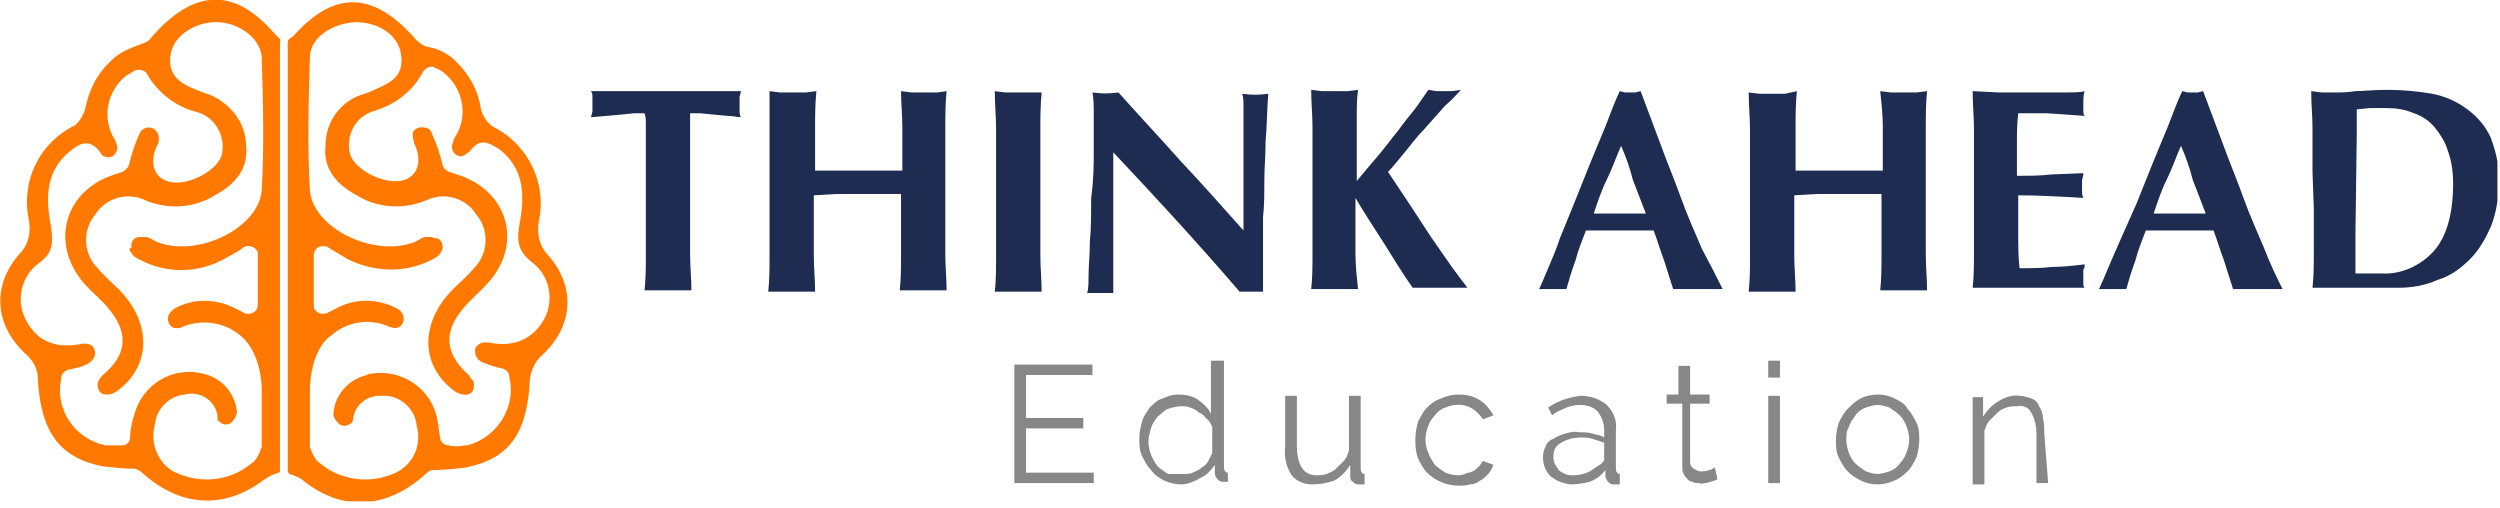 <svg width="192" height="39" viewBox="0 0 192 39" fill="none" xmlns="http://www.w3.org/2000/svg">
<g clip-path="url(#clip0_12_29)">
<path d="M84 36.3V37.1H77.9V28H83.9V28.8H78.8V32.1H83.2V32.9H78.8V36.3H84Z" fill="#878787"/>
<path d="M90.7 37.2C90.3 37.2 89.8 37.1 89.4 36.9C89 36.7 88.7 36.5 88.4 36.1C88.1 35.8 87.9 35.4 87.7 35C87.5 34.6 87.5 34.1 87.5 33.7C87.5 33.2 87.6 32.8 87.7 32.4C87.8 32 88.1 31.6 88.3 31.3C88.6 31 88.9 30.7 89.3 30.6C89.7 30.4 90.1 30.3 90.5 30.3C91 30.3 91.6 30.4 92 30.7C92.4 31 92.8 31.3 93 31.8V27.7H94V35.9C94 36.1 94.1 36.3 94.3 36.3V37C94.2 37 94 37 93.9 37C93.7 37 93.6 36.9 93.5 36.8C93.4 36.7 93.3 36.5 93.3 36.4V35.7C93 36.1 92.7 36.5 92.2 36.7C91.7 37 91.2 37.2 90.7 37.2ZM90.9 36.4C91.1 36.4 91.4 36.4 91.6 36.3C91.8 36.2 92.1 36.1 92.3 35.9C92.5 35.8 92.7 35.6 92.8 35.4C92.9 35.2 93 35 93.1 34.8V32.8C93 32.6 92.9 32.3 92.7 32.2C92.5 32 92.4 31.8 92.1 31.7C91.9 31.5 91.7 31.4 91.4 31.3C91.2 31.2 90.9 31.2 90.7 31.2C90.4 31.2 90 31.3 89.7 31.4C89.4 31.5 89.2 31.8 88.9 32C88.7 32.3 88.5 32.5 88.4 32.9C88.3 33.2 88.2 33.6 88.2 33.9C88.2 34.6 88.5 35.3 88.9 35.8C89.1 36 89.4 36.2 89.7 36.4C90.3 36.4 90.6 36.4 90.9 36.4Z" fill="#878787"/>
<path d="M100.8 37.2C100.2 37.2 99.6 37 99.2 36.5C98.8 35.9 98.6 35.1 98.7 34.3V30.4H99.6V34.2C99.6 35.7 100.1 36.5 101.1 36.5C101.4 36.5 101.6 36.5 101.9 36.4C102.1 36.3 102.4 36.2 102.6 36C102.8 35.8 103 35.6 103.2 35.4C103.4 35.2 103.5 34.9 103.6 34.6V30.4H104.5V36C104.5 36.2 104.6 36.4 104.8 36.4V37.2H104.5H104.3C104.1 37.2 104 37.1 103.9 37C103.7 36.9 103.7 36.7 103.7 36.5V35.7C103.4 36.2 103 36.6 102.5 36.9C101.9 37.1 101.4 37.2 100.8 37.2Z" fill="#878787"/>
<path d="M108.7 33.7C108.7 33.2 108.8 32.8 108.9 32.4C109.1 32 109.3 31.6 109.6 31.3C109.9 31 110.3 30.7 110.7 30.6C111.1 30.4 111.6 30.3 112 30.3C112.6 30.3 113.1 30.4 113.6 30.7C114.1 31 114.4 31.4 114.7 31.9L113.9 32.2C113.7 31.9 113.4 31.6 113.1 31.4C112.5 31 111.7 31 111 31.3C110.7 31.4 110.4 31.6 110.2 31.9C110 32.1 109.8 32.4 109.7 32.7C109.4 33.4 109.4 34.1 109.7 34.8C109.8 35.1 110 35.4 110.2 35.7C110.4 35.9 110.7 36.1 111 36.3C111.3 36.4 111.6 36.5 111.9 36.5C112.1 36.5 112.3 36.5 112.5 36.4C112.7 36.3 112.9 36.3 113.1 36.2C113.3 36.1 113.4 36 113.6 35.8C113.7 35.7 113.8 35.5 113.9 35.4L114.7 35.7C114.6 35.9 114.5 36.2 114.3 36.4C114.1 36.6 113.9 36.8 113.7 36.9C113.4 37.1 113.2 37.2 112.9 37.2C112.6 37.3 112.3 37.3 112 37.3C111.1 37.3 110.2 36.9 109.6 36.3C109.3 36 109.1 35.6 108.9 35.2C108.7 34.6 108.7 34.2 108.7 33.7Z" fill="#878787"/>
<path d="M120.7 37.2C120.4 37.2 120.1 37.1 119.8 37C119.5 36.9 119.3 36.7 119.1 36.6C118.7 36.2 118.5 35.7 118.5 35.1C118.5 34.8 118.6 34.5 118.7 34.3C118.8 34 119 33.8 119.3 33.7C119.6 33.5 119.9 33.4 120.2 33.3C120.6 33.2 120.9 33.1 121.3 33.2C121.6 33.2 122 33.2 122.3 33.3C122.6 33.4 122.9 33.4 123.2 33.6V33C123.2 32.5 123 32 122.7 31.6C122.3 31.2 121.8 31.1 121.3 31.1C120.9 31.1 120.6 31.2 120.3 31.3C119.9 31.5 119.5 31.6 119.2 31.9L118.9 31.3C119.6 30.8 120.5 30.5 121.4 30.4C122.1 30.4 122.8 30.6 123.4 31.1C123.9 31.6 124.2 32.3 124.1 33V36C124.1 36.2 124.2 36.4 124.4 36.4V37.2H124.1H123.9C123.7 37.2 123.6 37.1 123.5 37C123.4 36.9 123.3 36.7 123.3 36.6V36.1C123 36.5 122.6 36.8 122.1 37C121.7 37.1 121.2 37.2 120.7 37.2ZM120.9 36.5C121.3 36.5 121.7 36.4 122.1 36.2C122.4 36 122.7 35.8 123 35.6C123.1 35.5 123.1 35.4 123.2 35.4C123.2 35.3 123.2 35.2 123.2 35.2V34C122.9 33.9 122.6 33.8 122.3 33.7C122 33.6 121.7 33.6 121.4 33.6C120.9 33.6 120.4 33.7 119.9 34C119.5 34.2 119.3 34.6 119.3 35C119.3 35.2 119.3 35.4 119.4 35.6C119.5 35.8 119.6 35.9 119.7 36.1C119.8 36.2 120 36.3 120.2 36.4C120.4 36.5 120.6 36.5 120.9 36.5Z" fill="#878787"/>
<path d="M131.9 36.8L131.7 36.9L131.4 37C131.3 37 131.1 37.1 131 37.1C130.8 37.1 130.7 37.2 130.5 37.1C130.3 37.1 130.1 37.1 130 37C129.8 37 129.7 36.9 129.6 36.8C129.5 36.7 129.4 36.6 129.3 36.4C129.2 36.2 129.2 36 129.2 35.8V31H128V30.3H128.9V28.1H129.8V30.3H131.3V31H129.8V35.5C129.8 35.7 129.9 35.9 130.1 36C130.3 36.1 130.4 36.2 130.6 36.2C130.8 36.2 131 36.2 131.3 36.1C131.4 36.1 131.5 36 131.7 35.9L131.9 36.8Z" fill="#878787"/>
<path d="M135.8 29V27.7H136.7V29H135.8ZM135.8 37.1V30.4H136.7V37.1H135.8Z" fill="#878787"/>
<path d="M144.2 37.2C143.7 37.2 143.3 37.1 142.9 36.9C142.5 36.7 142.2 36.5 141.9 36.2C141.6 35.9 141.4 35.5 141.2 35.1C141 34.7 141 34.2 141 33.8C141 33.3 141.1 32.9 141.2 32.5C141.4 32.1 141.6 31.7 141.9 31.4C142.2 31.1 142.5 30.8 142.9 30.6C143.3 30.4 143.8 30.3 144.2 30.3C144.7 30.3 145.1 30.4 145.5 30.6C145.9 30.8 146.3 31 146.5 31.4C146.8 31.7 147 32.1 147.2 32.5C147.4 32.9 147.4 33.4 147.4 33.8C147.4 34.3 147.3 34.7 147.2 35.1C147 35.5 146.8 35.9 146.5 36.2C146.2 36.5 145.8 36.8 145.5 36.9C145.1 37.1 144.6 37.2 144.2 37.2ZM141.8 33.8C141.8 34.2 141.9 34.5 142 34.8C142.1 35.1 142.3 35.4 142.5 35.6C142.7 35.8 143 36 143.3 36.2C143.6 36.3 143.9 36.4 144.2 36.4C144.5 36.4 144.8 36.3 145.1 36.2C145.4 36.1 145.7 35.9 145.9 35.6C146.1 35.4 146.3 35.1 146.4 34.8C146.7 34.1 146.7 33.4 146.4 32.7C146.3 32.4 146.1 32.1 145.9 31.9C145.7 31.7 145.4 31.5 145.1 31.3C144.8 31.2 144.5 31.1 144.2 31.1C143.9 31.1 143.6 31.2 143.3 31.3C143 31.4 142.7 31.6 142.5 31.9C142.3 32.2 142.1 32.4 142 32.8C141.8 33.1 141.8 33.4 141.8 33.8Z" fill="#878787"/>
<path d="M157.3 37.1H156.4V33.4C156.4 32.8 156.3 32.2 156 31.7C155.8 31.3 155.4 31.1 154.9 31.2C154.6 31.2 154.4 31.2 154.1 31.3C153.8 31.4 153.6 31.5 153.4 31.7C153.2 31.9 153 32.1 152.8 32.3C152.6 32.5 152.5 32.8 152.4 33.1V37.2H151.5V30.5H152.3V32C152.6 31.5 153 31.1 153.5 30.8C154 30.5 154.6 30.3 155.1 30.4C155.4 30.4 155.7 30.5 156 30.6C156.3 30.7 156.5 30.9 156.6 31.2C156.8 31.5 156.9 31.8 156.9 32.1C157 32.5 157 32.9 157 33.3L157.3 37.1Z" fill="#878787"/>
<path d="M21.5 3L21.1 2.6C18 -1 14.9 -0.9 11.6 2.9C11.4 3.2 11.1 3.3 10.8 3.4C10 3.7 9.2 4 8.6 4.6L8.5 4.7C7.5 5.6 6.9 6.8 6.6 8.1C6.5 8.7 6.2 9.2 5.8 9.6C3.1 10.9 1.6 13.8 2.2 16.8C2.4 17.8 2.2 18.8 1.5 19.5C-0.7 22 -0.4 25.1 2.1 27.3C2.6 27.8 2.9 28.4 2.9 29C3.1 33.1 4.5 35.1 7.8 35.8C8.6 35.9 9.5 36 10.3 36C10.5 36 10.6 36.1 10.8 36.2C13.7 38.9 17.1 39.2 20.2 36.9C20.6 36.6 21 36.4 21.4 36.3C21.5 36.3 21.5 36.2 21.5 36.1C21.5 33.9 21.5 5.6 21.5 3.2C21.6 3.2 21.5 3.1 21.5 3ZM10 19.3C10.1 19.4 10.2 19.6 10.3 19.7C12.4 21 15 21.1 17.2 19.9C17.7 19.6 18.2 19.4 18.7 19C19 18.8 19.5 18.9 19.7 19.2C19.8 19.3 19.8 19.4 19.8 19.6V22.3V23.4C19.8 23.8 19.5 24.1 19.1 24.1C19 24.1 18.8 24.1 18.7 24C18.5 23.9 18.3 23.8 18.1 23.7C16.6 22.9 14.8 22.9 13.4 23.7C13.2 23.8 13.1 24 13 24.1C12.8 24.4 12.9 24.9 13.2 25.1C13.3 25.2 13.5 25.2 13.6 25.2C13.7 25.2 13.9 25.2 14 25.1C15.5 24.5 17.2 24.7 18.5 25.8C19 26.2 20 27.4 20.1 29.8C20.1 31.3 20.1 33.4 20.1 33.4C20.1 33.8 20.1 34.1 20.1 34.3C20 34.6 19.9 34.9 19.7 35.2C19.6 35.3 19.5 35.5 19.3 35.6C17.6 37 15.3 37.2 13.3 36.2C12.1 35.5 11.5 34 11.9 32.6C12 31.4 13 30.4 14.2 30.3C15.3 30 16.5 30.7 16.7 31.9C16.7 32 16.7 32.1 16.7 32.2C16.7 32.3 16.9 32.4 17 32.5C17.3 32.7 17.7 32.6 17.9 32.3C18.1 32.1 18.1 31.9 18.2 31.7C18.1 30.2 17 29 15.6 28.7C13.3 28.1 10.9 29.5 10.3 31.9C10.3 32 10.2 32.1 10.2 32.2C10.1 32.6 10 33.1 10 33.5C10 34 9.7 34.2 9.4 34.2C9 34.2 8.5 34.2 8.1 34.2C5.7 33.7 4.2 31.4 4.7 29.1V29C4.7 28.7 5 28.5 5.2 28.4C5.7 28.3 6.3 28.2 6.8 27.9C7 27.8 7.1 27.6 7.2 27.5C7.4 27.2 7.3 26.7 7 26.5C6.9 26.5 6.8 26.4 6.7 26.4C6.6 26.4 6.5 26.4 6.3 26.4C4.4 26.8 2.9 26.3 2 24.6C1.2 23.1 1.6 21.2 3 20.2C4.1 19.4 4.1 18.6 3.9 17.3C3.5 15.2 3.5 13.1 5.4 11.6C6.1 11 6.9 10.6 7.7 11.7C7.8 11.9 7.9 12 8 12C8.4 12.2 8.8 12 8.9 11.7C9 11.6 9 11.4 9 11.3C9 11.1 8.9 10.9 8.8 10.7C7.8 9.1 8.2 7 9.7 5.8C9.9 5.7 10.2 5.5 10.4 5.4C10.7 5.3 11.2 5.4 11.3 5.7C12.1 7.1 13.5 8.2 15.1 8.6C16.6 9 17.4 10.6 17 12C16.5 13.3 14.1 14.4 12.8 13.9C11.7 13.5 11.5 12.3 12.1 11.1C12.2 11 12.2 10.8 12.2 10.6C12.2 10.2 11.9 9.9 11.6 9.8C11.5 9.8 11.4 9.8 11.3 9.8C11.1 9.8 10.9 10 10.8 10.1C10.4 10.9 10.1 11.8 9.9 12.7C9.8 12.9 9.6 13.1 9.4 13.2L8.8 13.4C5 14.6 3.8 18.6 6.4 21.7C7.1 22.5 7.9 23.1 8.5 23.9C9.9 25.7 9.7 27.3 7.9 28.8C7.8 28.9 7.7 29 7.6 29.2C7.4 29.5 7.5 30 7.8 30.2C7.9 30.3 8.1 30.3 8.3 30.3C8.5 30.3 8.7 30.2 8.9 30.1C11.6 28.2 11.7 24.9 9.2 22.3C8.6 21.7 8 21.2 7.5 20.6C6.4 19.5 6.3 17.7 7.3 16.5C8.1 15.2 9.8 14.7 11.2 15.4C12.9 16.1 14.9 16 16.5 15C18 14.2 19.1 13 18.9 11.2C18.9 9.4 17.6 7.8 15.9 7.2C15.8 7.2 15.7 7.1 15.6 7.1C14.3 6.6 12.8 6.1 13.1 4.2C13.3 2.8 14.9 1.7 16.6 1.7C18.3 1.7 20 2.9 20.1 4.4C20.2 7.8 20.3 11.2 20.1 14.6C19.9 17.5 15.2 19.8 12.1 18.6C11.8 18.5 11.5 18.2 11.2 18.2C11 18.2 10.9 18.2 10.7 18.2C10.3 18.2 10 18.6 10.1 19C9.9 19.1 9.9 19.2 10 19.3ZM22.1 3.3C22.1 5.6 22.1 34 22.1 36.2C22.1 36.3 22.2 36.3 22.2 36.4C22.6 36.5 23.1 36.7 23.4 37C26.5 39.4 29.9 39 32.8 36.3C32.9 36.2 33.1 36.1 33.3 36.1C34.1 36.1 35 36 35.8 35.9C39.2 35.2 40.5 33.2 40.7 29.1C40.8 28.4 41.1 27.8 41.5 27.4C44 25.2 44.3 22.1 42.1 19.6C41.4 18.9 41.2 17.9 41.4 16.9C42 14 40.5 11 37.8 9.7C37.3 9.3 37 8.8 36.9 8.2C36.7 6.9 36 5.7 35.1 4.8L35 4.7C34.4 4.1 33.6 3.7 32.8 3.6C32.5 3.5 32.2 3.3 32 3.1C28.7 -0.7 25.7 -0.8 22.5 2.8L22.2 3C22.1 3.1 22.1 3.2 22.1 3.3ZM33.2 18.2C33 18.2 32.9 18.2 32.7 18.2C32.4 18.2 32.1 18.5 31.8 18.6C28.7 19.8 24 17.5 23.8 14.6C23.6 11.2 23.7 7.8 23.8 4.4C23.8 2.9 25.5 1.8 27.3 1.7C29.1 1.7 30.6 2.7 30.8 4.2C31.1 6.1 29.6 6.5 28.3 7.1C28.2 7.1 28.1 7.2 28 7.2C26.2 7.7 25 9.3 25 11.2C24.8 13 25.9 14.2 27.4 15C29 16 31 16.1 32.7 15.4C34.1 14.7 35.8 15.2 36.6 16.5C37.6 17.7 37.5 19.5 36.4 20.6C35.9 21.2 35.2 21.8 34.7 22.3C32.2 24.9 32.3 28.2 35 30.1C35.2 30.2 35.4 30.3 35.6 30.3C36 30.4 36.4 30.1 36.4 29.7C36.4 29.5 36.4 29.3 36.3 29.2C36.2 29.1 36.1 29 36 28.8C34.3 27.3 34 25.7 35.4 23.9C36 23.1 36.8 22.5 37.5 21.7C40.2 18.7 39 14.6 35.1 13.4L34.5 13.2C34.3 13.1 34.1 13 34 12.7C33.8 11.8 33.5 11 33.1 10.1C33 9.9 32.8 9.8 32.6 9.8C32.2 9.7 31.8 9.9 31.7 10.2C31.7 10.3 31.7 10.4 31.7 10.5C31.7 10.7 31.8 10.8 31.8 11C32.4 12.2 32.2 13.4 31.1 13.8C29.8 14.3 27.4 13.2 26.9 11.9C26.5 10.4 27.3 8.9 28.8 8.5C30.4 8 31.7 7 32.5 5.5C32.7 5.2 33.1 5 33.4 5.2C33.6 5.3 33.9 5.4 34.1 5.6C35.6 6.8 36 9 34.9 10.6C34.8 10.8 34.8 11 34.7 11.2C34.7 11.6 34.9 11.9 35.3 12C35.4 12 35.6 12 35.7 11.9C35.8 11.8 36 11.7 36.1 11.6C36.9 10.5 37.6 11 38.4 11.5C40.3 13 40.3 15.1 39.9 17.2C39.7 18.4 39.7 19.2 40.8 20.1C42.2 21.1 42.6 23 41.8 24.5C40.9 26.1 39.4 26.7 37.5 26.3C37.4 26.3 37.3 26.3 37.1 26.3C36.7 26.4 36.4 26.7 36.5 27.1C36.5 27.2 36.5 27.3 36.6 27.4C36.7 27.6 36.8 27.7 37 27.8C37.5 28 38 28.2 38.6 28.3C38.9 28.4 39.1 28.6 39.1 28.9C39.7 31.2 38.2 33.6 35.9 34.2C35.8 34.2 35.8 34.2 35.7 34.2C35.3 34.3 34.8 34.3 34.4 34.2C34.1 34.2 33.8 33.9 33.8 33.6C33.7 33.2 33.7 32.7 33.6 32.3C33.2 29.9 30.9 28.3 28.5 28.7C28.4 28.7 28.3 28.7 28.2 28.8C26.8 29.1 25.7 30.3 25.6 31.8C25.6 32 25.7 32.2 25.9 32.4C26.1 32.7 26.5 32.8 26.8 32.6C27 32.5 27.1 32.4 27.1 32.3C27.2 31.1 28.2 30.3 29.4 30.4C29.5 30.4 29.6 30.4 29.7 30.4C30.9 30.5 31.9 31.5 32 32.7C32.4 34.1 31.8 35.5 30.6 36.2C28.7 37.2 26.3 37 24.6 35.6C24.5 35.5 24.3 35.4 24.2 35.2C24 34.9 23.9 34.6 23.8 34.3C23.8 34.1 23.8 33.8 23.8 33.4C23.8 33.4 23.8 31.3 23.8 29.8C23.9 27.3 24.9 26.1 25.4 25.8C26.6 24.7 28.4 24.4 29.9 25.1C30 25.1 30.2 25.2 30.3 25.2C30.7 25.2 31 24.9 31 24.5C31 24.4 31 24.2 30.9 24.1C30.8 23.9 30.7 23.8 30.5 23.7C29 22.9 27.2 22.9 25.8 23.7C25.6 23.8 25.4 23.9 25.2 24C24.9 24.2 24.4 24.1 24.2 23.8C24.1 23.7 24.1 23.6 24.1 23.4V22.3V19.6C24.1 19.2 24.4 18.9 24.8 18.9C24.9 18.9 25.1 18.9 25.2 19C25.7 19.3 26.2 19.6 26.7 19.9C28.9 21 31.5 21 33.6 19.7C33.7 19.6 33.8 19.5 33.9 19.3C34.1 19 34 18.5 33.6 18.3C33.3 18.3 33.3 18.3 33.2 18.2Z" fill="#FF7800"/>
<path d="M49.6 9.5C49.6 9.2 49.6 9 49.5 8.7H48.7L47.7 8.8L46.6 8.9L45.4 9C45.4 8.8 45.5 8.7 45.5 8.5C45.5 8.2 45.5 7.8 45.5 7.5C45.5 7.3 45.5 7.2 45.4 7H46.8H48H49.4H53H54.4H55.6H56.9C56.9 7.2 56.8 7.3 56.8 7.5C56.8 7.8 56.8 8.2 56.8 8.5C56.8 8.7 56.8 8.8 56.9 9C56.6 9 56.3 8.9 55.9 8.9L54.8 8.8L53.8 8.7H53C53 8.8 53 8.9 53 9C53 9.1 53 9.3 53 9.5V16.2C53 17.4 53 18.5 53 19.5C53 20.5 53.1 21.4 53.1 22.3C52.8 22.3 52.6 22.3 52.3 22.3H50.3C50 22.3 49.8 22.3 49.5 22.3C49.6 21.4 49.6 20.5 49.6 19.5C49.6 18.6 49.6 17.5 49.6 16.2V10.7C49.6 10.2 49.6 9.8 49.6 9.5Z" fill="#1D2C50"/>
<path d="M67.6 14.9C67.1 14.9 66.5 14.9 65.9 14.9H64.2L62.5 15V16.3C62.5 17.5 62.5 18.6 62.5 19.6C62.5 20.6 62.6 21.5 62.6 22.4C62.3 22.4 62.1 22.4 61.8 22.4H59.8C59.5 22.4 59.3 22.4 59 22.4C59.1 21.5 59.1 20.6 59.1 19.6C59.1 18.7 59.1 17.6 59.1 16.3V13.3C59.1 12.1 59.1 11 59.1 10C59.1 9 59.1 8 59.1 7L59.9 7.1C60.2 7.1 60.5 7.1 60.9 7.1C61.3 7.1 61.6 7.1 61.9 7.1L62.7 7C62.6 8 62.6 8.9 62.6 9.8C62.6 10.7 62.6 11.8 62.6 13.1H64H67.9H69.3C69.3 11.9 69.3 10.8 69.3 9.8C69.3 8.8 69.2 7.9 69.2 7L70 7.1C70.3 7.1 70.6 7.1 71 7.1C71.4 7.1 71.7 7.1 72 7.1L72.7 7C72.6 8 72.6 8.9 72.6 9.9C72.6 10.9 72.6 11.9 72.6 13.2V16.2C72.6 17.4 72.6 18.5 72.6 19.5C72.6 20.5 72.7 21.4 72.7 22.3C72.4 22.3 72.2 22.3 71.9 22.3H69.9C69.6 22.3 69.4 22.3 69.1 22.3C69.2 21.4 69.2 20.5 69.2 19.5C69.2 18.6 69.2 17.5 69.2 16.2V14.9H67.6Z" fill="#1D2C50"/>
<path d="M76.5 9.9C76.5 9 76.4 8 76.4 7L77.2 7.1C77.5 7.1 77.8 7.1 78.2 7.1C78.6 7.1 78.9 7.1 79.2 7.1H80C79.9 8.1 79.9 9 79.9 10C79.9 10.9 79.9 12 79.9 13.3V16.3C79.9 17.5 79.9 18.6 79.9 19.6C79.9 20.6 80 21.5 80 22.4C79.7 22.4 79.5 22.4 79.2 22.4H77.2C76.9 22.4 76.7 22.4 76.4 22.4C76.5 21.5 76.5 20.6 76.5 19.6C76.5 18.7 76.5 17.6 76.5 16.3V13.3C76.5 11.9 76.5 10.9 76.5 9.9Z" fill="#1D2C50"/>
<path d="M84 11.5C84 10.5 84 9.6 84 8.9C84 8.2 84 7.6 83.9 7.1C84.6 7.2 85.2 7.2 85.9 7.1C87.5 8.9 89.1 10.6 90.7 12.4C92.3 14.1 93.9 15.9 95.5 17.7V13.6C95.5 12.9 95.5 12.2 95.5 11.5C95.5 10.8 95.5 10.2 95.5 9.6C95.5 9 95.5 8.5 95.5 8.1C95.5 7.8 95.5 7.5 95.4 7.2C96.1 7.3 96.7 7.3 97.4 7.2C97.3 8.5 97.3 9.8 97.2 10.8C97.2 11.9 97.1 12.9 97.1 13.9C97.1 14.9 97.1 15.8 97 16.7C97 17.6 97 18.6 97 19.7V22.4C96.7 22.4 96.4 22.4 96.1 22.4C95.8 22.4 95.5 22.4 95.2 22.4C92.2 18.9 88.9 15.3 85.5 11.7C85.5 12.1 85.5 12.6 85.5 13C85.5 13.4 85.5 13.9 85.5 14.3V16.9C85.5 17.8 85.5 18.5 85.5 19.2C85.5 19.8 85.5 20.3 85.5 20.8C85.5 21.3 85.5 21.6 85.5 21.8C85.5 22.1 85.5 22.3 85.5 22.5C85.3 22.5 85.1 22.5 85 22.5H84.5C84.2 22.5 83.8 22.5 83.5 22.5C83.6 22.1 83.6 21.7 83.6 21.2C83.6 20.5 83.7 19.6 83.7 18.6C83.8 17.6 83.8 16.4 83.8 15.2C84 13.8 84 12.6 84 11.5Z" fill="#1D2C50"/>
<path d="M104.1 19.5C104.1 20.4 104.2 21.3 104.3 22.2C104 22.2 103.8 22.2 103.5 22.2H101.5C101.2 22.2 101 22.2 100.7 22.2C100.8 21.3 100.8 20.4 100.8 19.4C100.8 18.4 100.8 17.4 100.8 16.1V13.1C100.8 11.9 100.8 10.8 100.8 9.8C100.8 8.8 100.7 7.9 100.7 6.9L101.5 7C101.8 7 102.1 7 102.5 7C102.9 7 103.2 7 103.5 7L104.3 6.9C104.2 7.6 104.2 8.2 104.2 8.9C104.2 9.8 104.2 10.8 104.2 11.8V13.9C104.7 13.3 105.2 12.7 105.8 12C106.4 11.3 106.9 10.6 107.4 10C107.9 9.3 108.4 8.7 108.8 8.2C109.2 7.6 109.5 7.2 109.7 6.9L110.3 7C110.5 7 110.7 7 110.9 7C111.1 7 111.3 7 111.5 7L112.2 6.9C111.9 7.2 111.6 7.6 111 8.1L109.4 9.9C108.8 10.5 108.3 11.2 107.8 11.8C107.3 12.4 106.9 12.9 106.6 13.2L108.2 15.6C108.8 16.5 109.3 17.3 109.9 18.2L111.5 20.5C112 21.2 112.4 21.7 112.7 22.1C112.3 22.1 111.9 22.1 111.5 22.1H109.5C109.2 22.1 108.9 22.1 108.5 22.1C107.7 21 107 19.8 106.3 18.7C105.6 17.6 104.8 16.4 104.1 15.2C104.1 17 104.1 18.4 104.1 19.5Z" fill="#1D2C50"/>
<path d="M132.3 22.2C131.9 22.2 131.6 22.2 131.3 22.2H129.4C129.1 22.2 128.8 22.2 128.5 22.2L127.8 20C127.5 19.2 127.3 18.5 127 17.7H125.6H123H121.8C121.5 18.5 121.2 19.2 121 20C120.7 20.8 120.5 21.5 120.3 22.2C120.1 22.2 120 22.2 119.8 22.2H118.8C118.6 22.2 118.4 22.2 118.2 22.2C118.4 21.8 118.6 21.3 118.9 20.6C119.2 19.9 119.5 19.2 119.8 18.3L120.9 15.6C121.3 14.6 121.7 13.6 122.1 12.6L123.3 9.7C123.7 8.7 124 7.8 124.4 7L124.8 7.1C125.1 7.1 125.3 7.1 125.6 7.1L126 7L127.5 11C128 12.4 128.6 13.8 129.1 15.2C129.6 16.6 130.2 17.9 130.7 19.1C131.4 20.4 131.9 21.4 132.3 22.2ZM124.5 11.2C124.1 12.1 123.8 13 123.4 13.8C123 14.6 122.7 15.5 122.4 16.4H126.4L125.4 13.8C125.2 13 124.9 12.1 124.5 11.2Z" fill="#1D2C50"/>
<path d="M142.9 14.9C142.4 14.9 141.8 14.9 141.2 14.9H139.5L137.8 15V16.3C137.8 17.5 137.8 18.6 137.8 19.6C137.8 20.6 137.9 21.5 137.9 22.4C137.6 22.4 137.4 22.4 137.1 22.4H135.1C134.8 22.4 134.6 22.4 134.3 22.4C134.4 21.5 134.4 20.6 134.4 19.6C134.4 18.7 134.4 17.6 134.4 16.3V13.3C134.4 12.1 134.4 11 134.4 10C134.4 9 134.3 8.1 134.3 7.1L135.1 7.2C135.4 7.2 135.7 7.2 136.1 7.2C136.5 7.2 136.8 7.2 137.1 7.2L138 7C137.9 8 137.9 8.9 137.9 9.8C137.9 10.7 137.9 11.8 137.9 13.1H139.3H143.2H144.6C144.6 11.9 144.6 10.8 144.6 9.8C144.6 8.8 144.5 7.9 144.4 7L145.2 7.1C145.5 7.1 145.8 7.1 146.2 7.1C146.6 7.1 146.9 7.1 147.2 7.1L148 7C147.9 8 147.9 8.9 147.9 9.9C147.9 10.8 147.9 11.9 147.9 13.2V16.2C147.9 17.4 147.9 18.5 147.9 19.5C147.9 20.5 148 21.4 148 22.3C147.7 22.3 147.5 22.3 147.2 22.3H145.2C144.9 22.3 144.7 22.3 144.4 22.3C144.5 21.4 144.5 20.5 144.5 19.5C144.5 18.6 144.5 17.5 144.5 16.2V14.9H142.9Z" fill="#1D2C50"/>
<path d="M151.6 9.9C151.6 9 151.5 8 151.5 7L153.5 7.1C154.1 7.1 154.8 7.1 155.5 7.1C156.6 7.1 157.6 7.1 158.4 7.1C159.2 7.1 159.8 7.1 160.1 7C160 7.3 160 7.6 160 7.9C160 8.1 160 8.3 160 8.5C160 8.6 160 8.8 160.1 8.9L158.7 8.8L157.2 8.7H155.9H155C154.9 9.5 154.9 10.3 154.9 11.1C154.9 11.9 154.9 12.7 154.9 13.5C155.9 13.5 156.7 13.5 157.5 13.4L160 13.3C160 13.6 159.9 13.7 159.9 13.9C159.9 14 159.9 14.2 159.9 14.3C159.9 14.4 159.9 14.5 159.9 14.7C159.9 14.8 159.9 15 160 15.2C158.3 15.1 156.6 15 155 15C155 15.5 155 15.9 155 16.4C155 16.9 155 17.3 155 17.8C155 18.8 155 19.7 155.1 20.6C155.9 20.6 156.8 20.6 157.6 20.5C158.4 20.5 159.3 20.4 160.1 20.3C160.1 20.5 160.1 20.6 160 20.7C160 21.1 160 21.4 160 21.8C160 21.9 160 22 160.1 22.1H158.6H151.9H151.5C151.6 21.2 151.6 20.3 151.6 19.3C151.6 18.4 151.6 17.3 151.6 16V13C151.6 11.9 151.6 10.9 151.6 9.9Z" fill="#1D2C50"/>
<path d="M175.3 22.2C174.9 22.2 174.6 22.2 174.3 22.2H172.4C172.1 22.2 171.8 22.2 171.5 22.2L170.8 20C170.5 19.2 170.3 18.5 170 17.7H168.6H166H164.8C164.5 18.5 164.2 19.2 164 20C163.7 20.8 163.5 21.5 163.3 22.2C163.1 22.2 163 22.2 162.8 22.2H161.8C161.6 22.2 161.4 22.2 161.2 22.2C161.4 21.8 161.6 21.3 161.9 20.6C162.2 19.9 162.5 19.2 162.9 18.3L164.1 15.6C164.5 14.6 164.9 13.6 165.3 12.6L166.5 9.7C166.9 8.7 167.2 7.8 167.6 7L168 7.1C168.3 7.1 168.5 7.1 168.8 7.1L169.2 7L170.7 11C171.2 12.4 171.8 13.8 172.3 15.2C172.8 16.6 173.4 17.9 173.9 19.1C174.4 20.4 174.9 21.4 175.3 22.2ZM167.5 11.2C167.1 12.1 166.8 13 166.4 13.8C166 14.6 165.7 15.5 165.4 16.4H169.4L168.4 13.8C168.2 13 167.9 12.1 167.5 11.2Z" fill="#1D2C50"/>
<path d="M177.6 13.2C177.6 12 177.6 10.9 177.6 9.9C177.6 8.9 177.5 8 177.5 7L178.3 7.1C178.6 7.1 178.9 7.1 179.3 7.1C179.8 7.1 180.3 7.1 180.9 7C181.5 7 182.3 6.9 183.3 6.9C184.5 6.9 185.6 7 186.8 7.2C187.8 7.4 188.7 7.8 189.5 8.4C190.3 9 190.9 9.7 191.3 10.6C191.7 11.7 192 12.9 191.9 14.1C191.9 15.2 191.7 16.4 191.3 17.4C190.9 18.3 190.4 19.2 189.7 19.9C189 20.6 188.2 21.2 187.2 21.5C186.3 21.9 185.3 22.1 184.2 22.1C183.1 22.1 182.2 22.1 181.4 22.1H179.4H178.4C178.1 22.1 177.9 22.1 177.6 22.1C177.7 21.2 177.7 20.3 177.7 19.3C177.7 18.4 177.7 17.3 177.7 16L177.6 13.2ZM180.9 17.8V19.1C180.9 19.5 180.9 19.9 180.9 20.3C180.9 20.7 180.9 20.9 180.9 21H181.7C182 21 182.4 21 182.9 21C184.4 21.1 185.9 20.4 186.9 19.3C187.9 18.2 188.4 16.4 188.4 14.1C188.4 13.3 188.3 12.4 188 11.6C187.8 10.9 187.4 10.3 187 9.8C186.6 9.3 186 8.9 185.4 8.7C184.7 8.4 184 8.3 183.3 8.3C182.8 8.3 182.3 8.3 182 8.3L181 8.4C181 8.5 181 8.7 181 9.1C181 9.5 181 9.9 181 10.3L180.9 17.8Z" fill="#1D2C50"/>
</g>
<defs>
<clipPath id="clip0_12_29">
<rect width="191.8" height="38.5" fill="white"/>
</clipPath>
</defs>
</svg>
